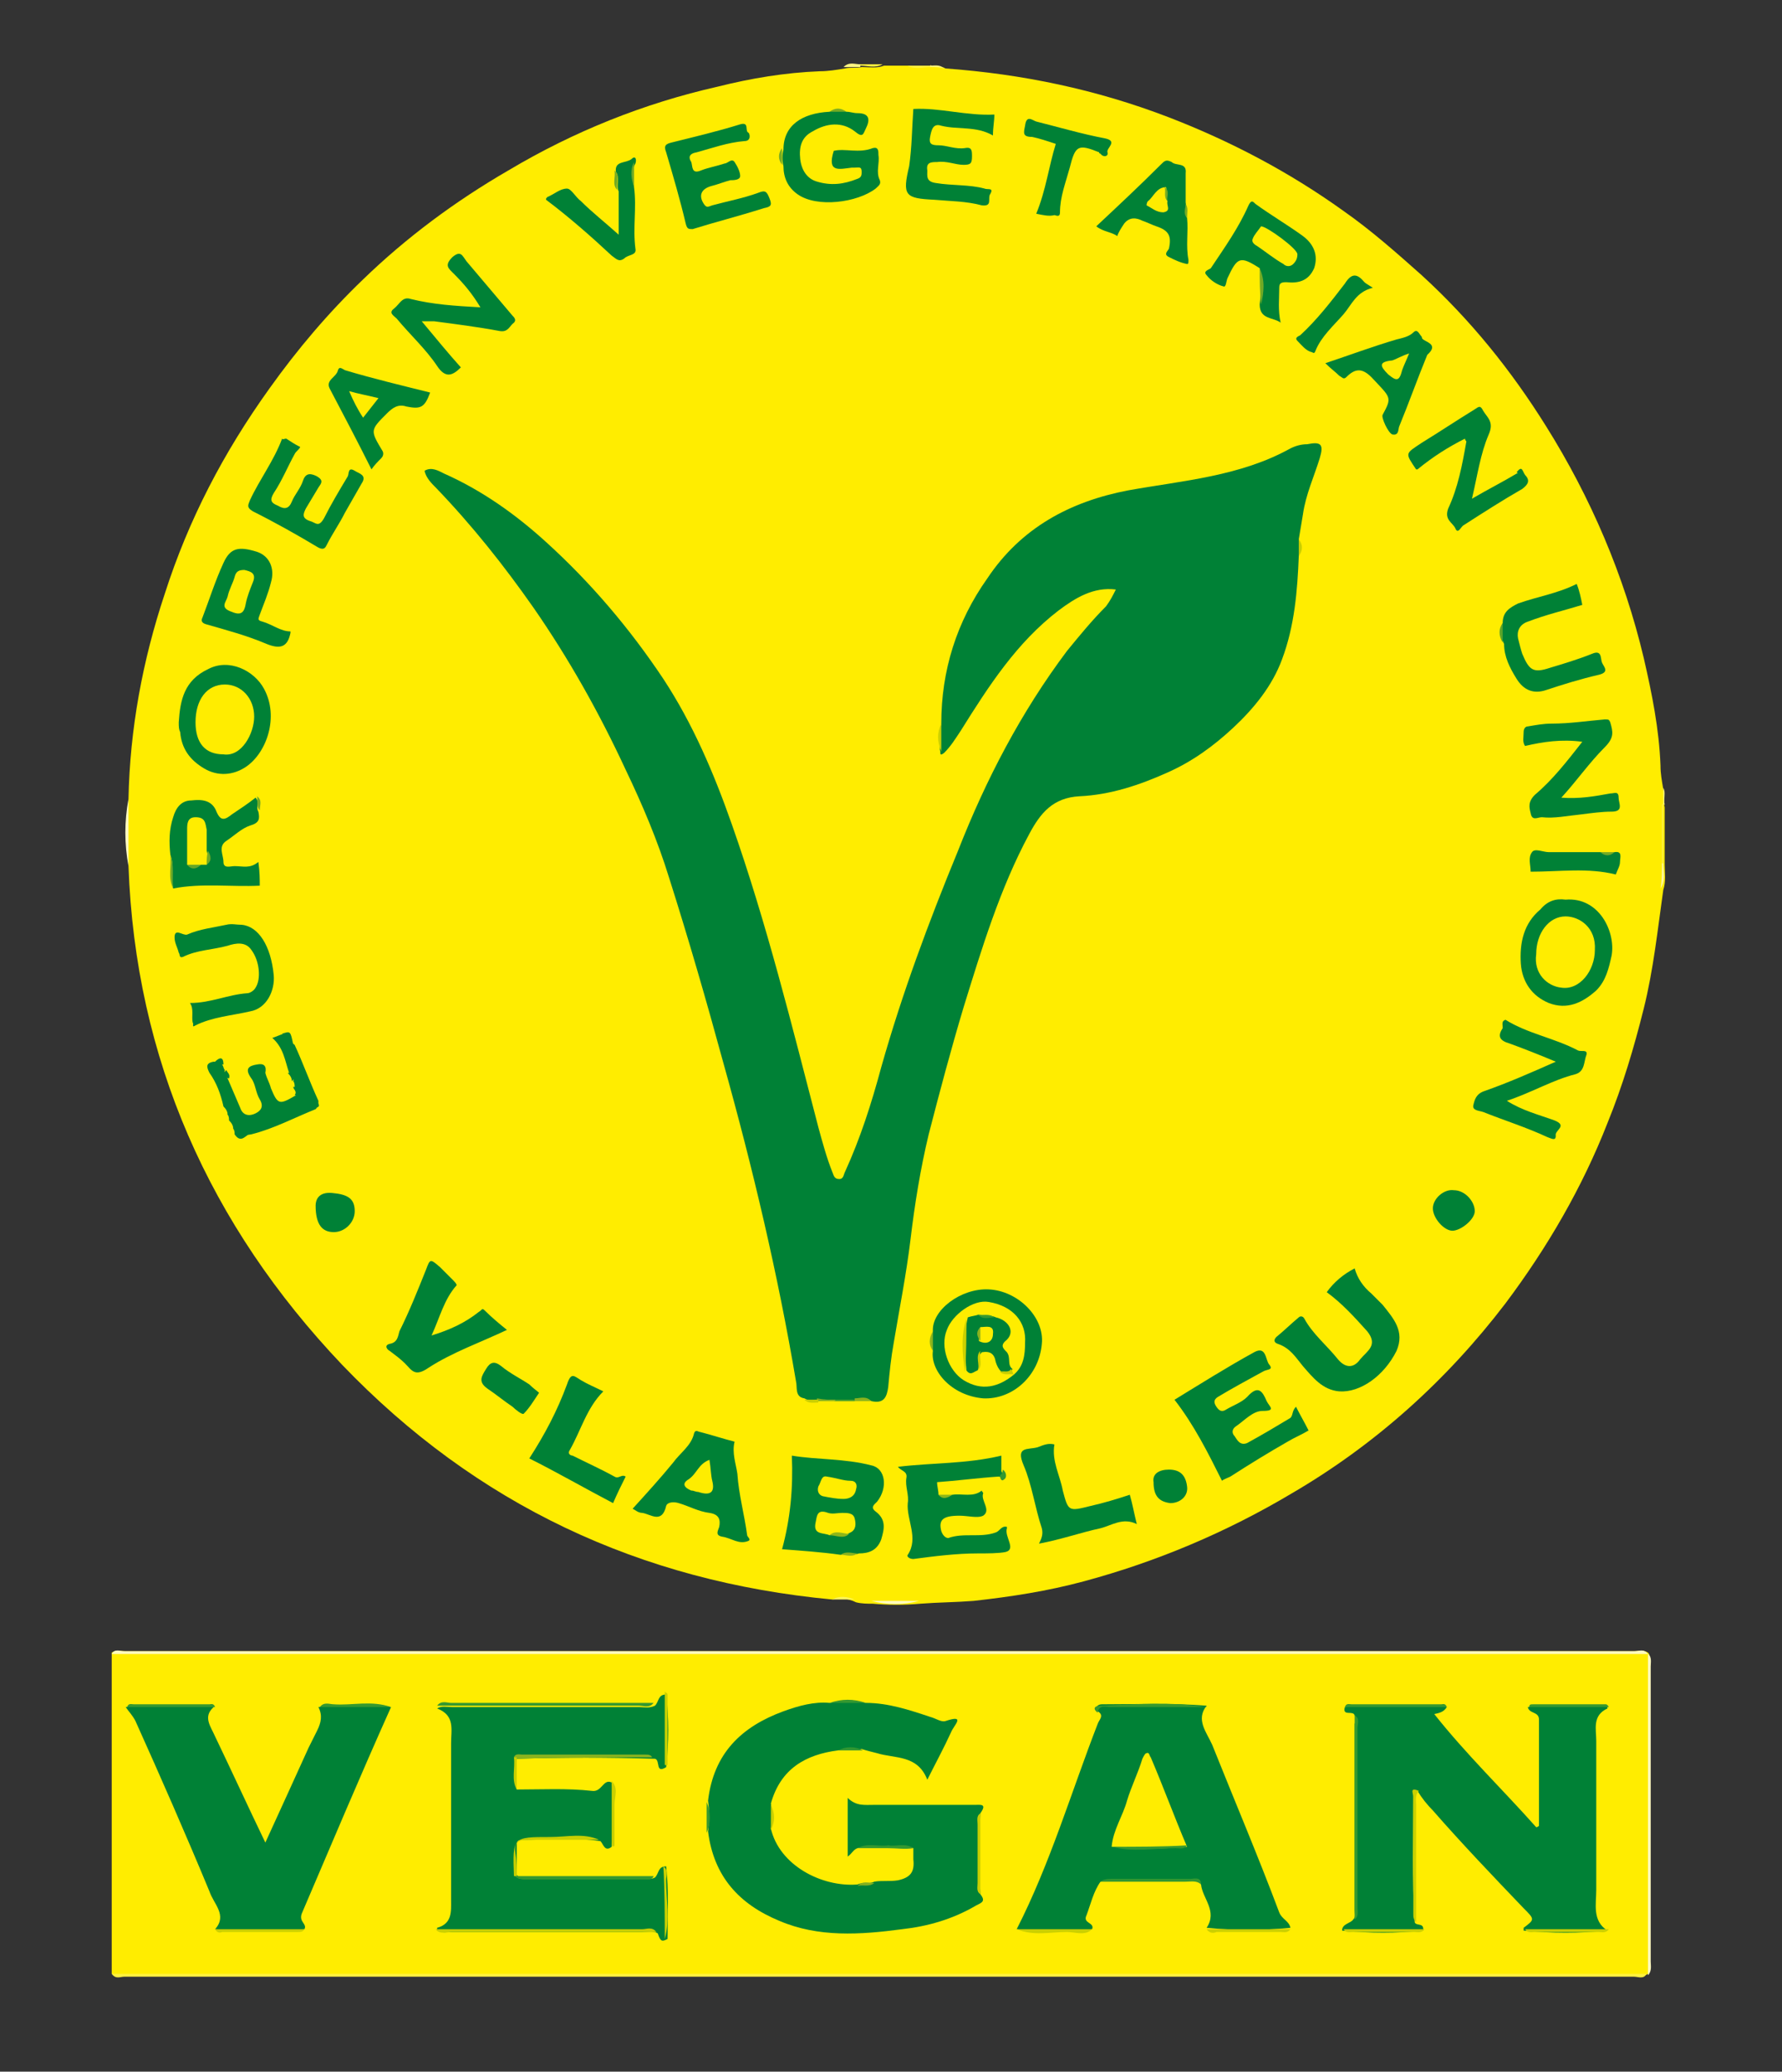 <?xml version="1.0" encoding="utf-8"?>
<!-- Generator: Adobe Illustrator 27.5.0, SVG Export Plug-In . SVG Version: 6.00 Build 0)  -->
<svg version="1.1" id="Layer_1" xmlns="http://www.w3.org/2000/svg" xmlns:xlink="http://www.w3.org/1999/xlink" x="0px" y="0px"
	 viewBox="0 0 127.6 148.3" style="enable-background:new 0 0 127.6 148.3;" xml:space="preserve">
<rect x="0" y="0" width="127.6" height="148.3" fill="#333333" stroke="none"/>
<style type="text/css">
	.st0{fill:#FFED00;}
	.st1{fill:#FFFABF;}
	.st2{fill:#FFF13F;}
	.st3{fill:#FFFAC0;}
	.st4{fill:#FFF140;}
	.st5{fill:#FFF89B;}
	.st6{fill:#FFF35A;}
	.st7{fill:#FFF13B;}
	.st8{fill:#FFF67F;}
	.st9{fill:#FFF682;}
	.st10{fill:#FFF679;}
	.st11{fill:#008136;}
	.st12{fill:#72AA25;}
	.st13{fill:#CBD000;}
	.st14{fill:#6CA826;}
	.st15{fill:#379930;}
	.st16{fill:#8DB41C;}
	.st17{fill:#5CA429;}
	.st18{fill:#339830;}
	.st19{fill:#84B120;}
	.st20{fill:#C8CF01;}
	.st21{fill:#77AC23;}
	.st22{fill:#8AB31E;}
	.st23{fill:#CBD001;}
	.st24{fill:#78AC22;}
	.st25{fill:#8DB519;}
	.st26{fill:#349830;}
	.st27{fill:#C9CF01;}
	.st28{fill:#359830;}
	.st29{fill:#CCD000;}
	.st30{fill:#369830;}
	.st31{fill:#319730;}
	.st32{fill:#C9CF00;}
	.st33{fill:#83B020;}
	.st34{fill:#8FB619;}
	.st35{fill:#FEED00;}
	.st36{fill:#66A627;}
	.st37{fill:#FEEC00;}
	.st38{fill:#72AA24;}
	.st39{fill:#389930;}
</style>
<g>
	<path class="st0" d="M59.6,114.5c-13.8-1.3-25.5-6.8-35.1-16.8C15,87.7,9.7,75.8,9.2,62c-0.1-1.6-0.1-3.2,0-4.8
		c0.1-5,1-9.9,2.6-14.7c1.7-5.3,4.2-10.1,7.5-14.7c2-2.8,4.2-5.4,6.7-7.8c3.1-3,6.6-5.6,10.4-7.8c4.7-2.8,9.7-4.8,15-6
		c2.4-0.6,4.8-1,7.3-1.1c0.6,0,1.2-0.1,1.8-0.2c0.4-0.1,0.8,0,1.2-0.1c0.5,0,1.1,0.1,1.6-0.1c0.6,0,1.2,0,1.8,0
		c0.5,0.2,1.1,0,1.6,0.1c0.3,0,0.7-0.1,1,0.1c5.5,0.4,10.8,1.5,16,3.5c4.4,1.7,8.6,3.9,12.5,6.7c2,1.4,3.8,3,5.6,4.6
		c3.5,3.2,6.4,6.8,8.9,10.8c3.2,5.1,5.6,10.7,7,16.6c0.6,2.6,1.1,5.1,1.2,7.7c0,0.6,0.1,1.1,0.2,1.7c0.1,0.4,0,0.9,0.1,1.3
		c0,1.4,0,2.7,0,4.1c0,0.6,0.1,1.2-0.1,1.8c-0.4,2.8-0.7,5.7-1.4,8.5c-0.7,2.8-1.5,5.5-2.6,8.2c-1.8,4.6-4.3,8.9-7.3,12.9
		c-4.2,5.5-9.3,10.1-15.3,13.6c-4.7,2.8-9.7,4.9-14.9,6.3c-2.6,0.7-5.2,1.1-7.9,1.4c-1.3,0.1-2.5,0.1-3.8,0.2
		c-1.1,0.1-2.3,0.1-3.4,0c-0.4,0-0.8,0-1.2-0.1C60.7,114.4,60.1,114.4,59.6,114.5z"/>
	<path class="st0" d="M8,141.3c0-7.7,0-15.3,0-23c0.3-0.2,0.6-0.1,1-0.1c36,0,72,0,108,0c0.3,0,0.7-0.1,1,0.1l0,0
		c0.2,0.2,0.1,0.4,0.1,0.7c0,7.2,0,14.5,0,21.7c0,0.2,0,0.4-0.1,0.6l0,0c-0.3,0.2-0.6,0.1-1,0.1c-36,0-72,0-108,0
		C8.7,141.4,8.3,141.5,8,141.3z"/>
	<path class="st1" d="M118,118.4c-0.9,0-1.8,0-2.7,0c-35.3,0-70.6,0-106,0c-0.4,0-0.9,0-1.3,0c0.2-0.4,0.6-0.2,0.9-0.2
		c36,0,72.1,0,108.1,0C117.4,118.2,117.7,118,118,118.4z"/>
	<path class="st2" d="M8,141.3c3.4,0,6.9,0,10.3,0c32.7,0,65.5,0,98.2,0c0.5,0,0.9,0,1.4,0c-0.2,0.4-0.6,0.2-0.9,0.2
		c-36,0-72.1,0-108.1,0C8.6,141.5,8.3,141.7,8,141.3z"/>
	<path class="st1" d="M118,141.4c0-6.9,0-13.7,0-20.6c0-0.8,0-1.6,0-2.4c0.3,0.2,0.2,0.6,0.2,0.9c0,7,0,14.1,0,21.1
		C118.2,140.7,118.3,141.1,118,141.4z"/>
	<path class="st3" d="M9.2,57.2c0,1.6,0,3.2,0,4.8C8.9,60.4,8.9,58.8,9.2,57.2z"/>
	<path class="st4" d="M119,61.8c0-1.4,0-2.8,0-4.2c0.1-0.1,0.1-0.1,0.1,0c0,1.4,0,2.8,0,4.2C119.1,61.8,119.1,61.9,119,61.8z"/>
	<path class="st1" d="M62.4,114.6c1.1,0,2.3,0,3.4,0C64.7,114.9,63.5,114.9,62.4,114.6z"/>
	<path class="st5" d="M119,61.8c0,0,0.1,0,0.1,0c0,0.6,0.2,1.2-0.2,1.8C119,63,119,62.4,119,61.8z"/>
	<path class="st6" d="M59.6,114.5c0.5-0.3,1.1-0.2,1.6,0C60.7,114.5,60.1,114.5,59.6,114.5z"/>
	<path class="st2" d="M63.2,4.6c-0.5,0.3-1.1,0.1-1.6,0.1c-0.1,0-0.1-0.1,0-0.1c0,0,0,0,0.1,0C62.1,4.6,62.7,4.6,63.2,4.6z"/>
	<path class="st7" d="M66.6,4.8c-0.5,0-1.1,0.2-1.6-0.1c0.5,0,1.1,0,1.6,0C66.7,4.6,66.7,4.7,66.6,4.8C66.7,4.7,66.6,4.8,66.6,4.8z"
		/>
	<path class="st8" d="M119.2,57.6c0,0-0.1,0-0.1,0c0-0.4,0-0.8,0-1.2C119.3,56.7,119.1,57.2,119.2,57.6z"/>
	<path class="st9" d="M61.6,4.6c0,0.1,0,0.1,0,0.2c-0.4,0-0.8,0-1.2,0C60.8,4.4,61.2,4.6,61.6,4.6z"/>
	<path class="st10" d="M66.6,4.8c0,0,0-0.1,0-0.1c0.3,0,0.7-0.1,1,0.2C67.3,4.8,67,4.8,66.6,4.8z"/>
	<path class="st11" d="M67.4,51.8c0-3.8,1.1-7.3,3.3-10.4c2.4-3.6,5.9-5.5,10.1-6.3c3.9-0.7,8-1,11.6-3c0.4-0.2,0.8-0.3,1.2-0.3
		c1-0.2,1.2,0,0.9,1c-0.4,1.3-1,2.6-1.2,4c-0.1,0.6-0.2,1.2-0.3,1.8c0.1,0.4,0.1,0.8,0,1.2c-0.1,2.5-0.3,5-1.2,7.4
		c-0.7,1.9-2,3.5-3.5,4.9c-1.4,1.3-2.9,2.4-4.7,3.2c-2,0.9-4.1,1.6-6.3,1.7c-1.9,0.1-2.8,1.2-3.6,2.7c-2.1,3.9-3.4,8.2-4.7,12.4
		c-0.9,3-1.7,6-2.5,9.1c-0.6,2.5-1,5-1.3,7.5c-0.3,2.5-0.8,5-1.2,7.4c-0.2,1.1-0.3,2.1-0.4,3.2c-0.1,0.7-0.3,1.2-1.2,1
		c-0.4-0.2-0.9,0-1.3-0.1c-0.4,0-0.9,0-1.3,0c-0.4,0-0.8,0-1.2,0c-0.3,0-0.7,0.1-1-0.1c-0.7-0.1-0.5-0.8-0.6-1.2
		c-1.3-7.7-3.1-15.3-5.2-22.8c-1.2-4.4-2.5-8.9-3.9-13.3c-0.8-2.6-1.9-5.2-3.1-7.7c-1.9-4.1-4.1-8-6.6-11.6c-2.1-3-4.4-5.9-7-8.6
		c-0.3-0.3-0.7-0.7-0.8-1.2c0.5-0.3,1,0,1.4,0.2c2.7,1.2,5.1,2.9,7.3,4.9c3.2,2.9,6,6.2,8.4,9.8c2.1,3.2,3.6,6.7,4.9,10.4
		c2.5,7.1,4.3,14.4,6.2,21.7c0.3,1.1,0.6,2.2,1,3.2c0.1,0.2,0.1,0.5,0.5,0.5c0.3,0,0.3-0.3,0.4-0.5c1.1-2.4,1.9-4.9,2.6-7.5
		c1.5-5.3,3.4-10.4,5.5-15.5c2-5.1,4.5-9.9,7.8-14.3c0.9-1.1,1.8-2.2,2.8-3.2c0.3-0.4,0.5-0.8,0.7-1.2c-1.6-0.2-2.9,0.6-4.1,1.5
		c-3,2.3-5,5.4-7,8.6c-0.4,0.6-0.7,1.1-1.2,1.6c-0.4,0.3-0.2-0.1-0.3-0.2C67.3,53.1,67.3,52.4,67.4,51.8z"/>
	<path class="st11" d="M60.2,111.3c-1.4-0.2-2.9-0.3-4.2-0.4c0.6-2.2,0.8-4.4,0.7-6.7c1.8,0.3,3.8,0.2,5.7,0.7
		c1,0.2,1.2,1.6,0.4,2.6c-0.2,0.2-0.5,0.4-0.1,0.7c0.8,0.6,0.6,1.3,0.4,2c-0.3,0.8-0.9,1-1.6,1C61,111.4,60.6,111.1,60.2,111.3z"/>
	<path class="st11" d="M92.8,100.7c0.3,0.6,0.6,1.1,0.9,1.7c-0.5,0.3-1,0.5-1.5,0.8c-1.4,0.8-2.7,1.6-4.1,2.5
		c-0.2,0.1-0.5,0.2-0.6,0.3c-1-2-2-4-3.4-5.8c1.8-1.1,3.7-2.3,5.7-3.4c0.9-0.5,0.8,0.6,1.1,0.9c0.3,0.4-0.2,0.3-0.5,0.5
		c-1.1,0.6-2.2,1.2-3.2,1.8c-0.3,0.2-0.3,0.4-0.1,0.7c0.2,0.3,0.4,0.4,0.7,0.2c0.5-0.3,1.1-0.5,1.5-0.9c0.8-0.9,1.1-0.4,1.4,0.3
		c0.2,0.4,0.7,0.7-0.3,0.7c-0.7,0-1.3,0.7-1.9,1.1c-0.3,0.2-0.3,0.5-0.1,0.7c0.2,0.3,0.4,0.7,0.9,0.5c1.1-0.6,2.1-1.2,3.1-1.8
		C92.6,101.3,92.5,101,92.8,100.7z"/>
	<path class="st11" d="M68.2,107c0.7-0.1,1.5,0.2,2.1-0.3c0,0.1,0.1,0.1,0.1,0.2c-0.2,0.5,0.6,1.2,0,1.6c-0.4,0.2-1.1,0-1.7,0
		c-1.2,0-1.5,0.3-1.3,1.1c0.1,0.3,0.3,0.5,0.5,0.5c1.1-0.4,2.3,0,3.4-0.4c0.3-0.1,0.4-0.5,0.8-0.4c0,0,0,0.1,0,0.1
		c-0.2,0.6,0.7,1.5-0.1,1.7c-0.5,0.1-1.3,0.1-2,0.1c-1.5,0-3.1,0.2-4.6,0.4c-0.3,0-0.5-0.2-0.4-0.3c0.8-1.2-0.1-2.5,0-3.7
		c0.1-0.6-0.2-1.2-0.1-1.8c0.1-0.5-0.4-0.5-0.6-0.8c2.5-0.3,4.9-0.2,7.4-0.8c0,0.3,0,0.7,0,1.1c0.1,0.2,0.2,0.5-0.2,0.4
		c-1.5,0.1-3,0.3-4.4,0.4c0,0.3,0.1,0.6,0.1,0.9C67.5,107.2,67.9,107.1,68.2,107z"/>
	<path class="st11" d="M95,92.5c0.5-0.7,1.2-1.3,2-1.7c0.2,0.7,0.6,1.3,1.2,1.8c0.3,0.3,0.5,0.5,0.8,0.8c0.8,1,1.6,1.9,1,3.3
		c-0.9,1.8-2.6,3-4.1,2.9c-1.2-0.1-1.9-1-2.6-1.8c-0.5-0.6-0.9-1.3-1.8-1.6c-0.3-0.1-0.3-0.3-0.1-0.5c0.5-0.4,1-0.9,1.6-1.4
		c0.1-0.1,0.3-0.1,0.4,0.1c0.6,1.1,1.6,1.9,2.4,2.9c0.5,0.6,1.1,0.7,1.6,0c0.5-0.6,1.3-1,0.5-2C97,94.3,96.1,93.3,95,92.5z"/>
	<path class="st11" d="M45.3,108c1-1.1,2-2.2,2.9-3.3c0.5-0.7,1.3-1.2,1.5-2.1c0.1-0.3,0.3-0.1,0.4-0.1c0.8,0.2,1.7,0.5,2.5,0.7
		c-0.2,0.8,0.1,1.6,0.2,2.3c0.1,1.5,0.5,2.9,0.7,4.4c0,0.1,0.3,0.3,0.1,0.4c-0.7,0.3-1.2-0.2-1.9-0.3c-0.5-0.1-0.3-0.4-0.2-0.7
		c0.1-0.5,0-0.9-0.7-1c-0.8-0.1-1.5-0.5-2.2-0.7c-0.3-0.1-0.8-0.1-0.9,0.2c-0.3,1.3-1.1,0.6-1.7,0.5C45.7,108.3,45.5,108.1,45.3,108
		z"/>
	<path class="st11" d="M32.7,92c-0.9,1-1.2,2.3-1.8,3.6c1.3-0.4,2.4-0.9,3.4-1.7c0.2-0.1,0.2-0.3,0.4-0.1c0.5,0.5,1.1,1,1.6,1.4
		c-1.9,0.9-3.9,1.6-5.6,2.7c-1,0.7-1.2,0.2-1.7-0.3c-0.3-0.3-0.7-0.6-1.1-0.9c-0.2-0.1-0.4-0.4,0-0.5c0.6-0.1,0.6-0.6,0.7-0.9
		c0.7-1.4,1.3-2.9,1.9-4.4c0.3-0.8,0.3-0.8,1-0.2c0.3,0.3,0.7,0.7,1,1C32.7,91.9,32.7,92,32.7,92z"/>
	<path class="st11" d="M90.2,19.2c-1.4-0.9-1.6-0.8-2.3,0.7c-0.1,0.2-0.1,0.7-0.3,0.6c-0.4-0.1-0.9-0.4-1.2-0.8
		c-0.3-0.3,0.2-0.4,0.3-0.5c1-1.5,2-2.9,2.7-4.5c0.2-0.4,0.3-0.3,0.5-0.1c1.1,0.8,2.3,1.5,3.4,2.3c0.8,0.6,1.1,1.4,0.8,2.3
		c-0.4,0.9-1.1,1.1-2,1c-0.4,0-0.5,0.1-0.5,0.4c0,0.8-0.1,1.6,0.1,2.5c-0.5-0.4-1.5-0.2-1.5-1.3C90.3,20.9,90.4,20.1,90.2,19.2z"/>
	<path class="st11" d="M12.2,61.2c-0.1-0.9-0.1-1.8,0.2-2.7c0.2-0.7,0.6-1.2,1.3-1.2c0.8-0.1,1.5,0,1.8,0.8c0.3,0.7,0.6,0.6,1.1,0.2
		c0.6-0.4,1.2-0.8,1.7-1.2c0.3,0.3,0,0.7,0.2,1c0.1,0.5,0.1,0.8-0.6,1c-0.6,0.2-1.1,0.7-1.7,1.1c-0.6,0.4-0.2,1-0.2,1.5
		c0,0.5,0.5,0.3,0.8,0.3c0.6,0,1.1,0.2,1.7-0.3c0.1,0.7,0.1,1.3,0.1,1.7c-2.1,0.1-4.1-0.2-6.2,0.2C12.2,62.8,12.5,61.9,12.2,61.2z"
		/>
	<path class="st11" d="M109.2,34c0.4,0.4,0.2,0.7-0.2,1c-1.4,0.8-2.8,1.7-4.2,2.6c-0.2,0.1-0.4,0.7-0.6,0.2
		c-0.2-0.4-0.8-0.6-0.5-1.4c0.7-1.5,1-3.1,1.3-4.8c0,0-0.1-0.1-0.1-0.2c-1.2,0.6-2.3,1.3-3.4,2.2c0,0,0,0-0.1,0
		c-0.8-1.2-0.8-1.1,0.4-1.9c1.3-0.8,2.5-1.6,3.8-2.4c0.3-0.2,0.4-0.3,0.6,0.1c0.3,0.5,0.8,0.8,0.4,1.7c-0.6,1.4-0.8,2.9-1.2,4.6
		c1.2-0.7,2.2-1.2,3.2-1.8C108.8,33.8,109,33.8,109.2,34z"/>
	<path class="st11" d="M111.8,57.1c1.3,0.1,2.4-0.1,3.5-0.3c0.3,0,0.6-0.2,0.6,0.3c0,0.4,0.4,1-0.5,1c-0.7,0-1.4,0.1-2.2,0.2
		c-1,0.1-1.9,0.3-2.8,0.2c-0.3,0-0.7,0.3-0.8-0.3c-0.1-0.4-0.2-0.8,0.3-1.3c1.3-1.1,2.3-2.4,3.4-3.8c-1.5-0.2-2.8,0-4.1,0.3
		c-0.2-0.3-0.1-0.6-0.1-1c0-0.2,0.1-0.4,0.3-0.4c0.6-0.1,1.1-0.2,1.7-0.2c1.3,0,2.6-0.2,3.8-0.3c0.3,0,0.3,0,0.4,0.2
		c0.2,0.7,0.3,1.1-0.4,1.8C113.8,54.6,112.9,55.9,111.8,57.1z"/>
	<path class="st11" d="M34.4,22c-0.6-1-1.2-1.7-1.9-2.4c-0.4-0.4-0.7-0.6-0.1-1.2c0.6-0.5,0.7-0.1,1,0.3c1.1,1.3,2.2,2.6,3.3,3.9
		c0.1,0.1,0.3,0.3,0.1,0.5c-0.3,0.2-0.4,0.7-1,0.6c-1.6-0.3-3.2-0.5-4.7-0.7c-0.2,0-0.5,0-0.9,0c1,1.2,1.9,2.3,2.8,3.3
		c-0.6,0.6-1.1,0.8-1.7-0.1c-0.8-1.2-1.9-2.2-2.9-3.4c-0.2-0.2-0.6-0.4-0.2-0.7c0.4-0.3,0.6-0.9,1.2-0.7C31,21.8,32.6,21.9,34.4,22z
		"/>
	<path class="st11" d="M107.8,73c1.6,1,3.5,1.3,5.2,2.2c0.2,0.1,0.7-0.1,0.6,0.3c-0.2,0.5-0.1,1.2-0.8,1.4c-1.6,0.4-3.1,1.3-4.9,1.9
		c1.1,0.7,2.3,1,3.4,1.4c1,0.4,0,0.7,0.1,1.1c0,0.4-0.3,0.2-0.6,0.1c-1.5-0.7-3.1-1.2-4.6-1.8c-0.3-0.1-0.8-0.1-0.7-0.5
		c0.1-0.4,0.2-0.8,0.8-1c1.7-0.6,3.3-1.3,5.1-2.1c-1.2-0.5-2.2-0.9-3.3-1.3c-0.7-0.2-0.9-0.5-0.5-1.1
		C107.6,73.3,107.5,73.1,107.8,73z"/>
	<path class="st11" d="M49.6,16.4c-0.3,0-0.4,0-0.5-0.4c-0.4-1.7-0.9-3.4-1.4-5.1c-0.2-0.5,0-0.6,0.4-0.7c1.6-0.4,3.3-0.8,4.9-1.3
		c0.7-0.2,0.3,0.5,0.6,0.6c0.1,0.1,0.2,0.6-0.3,0.6c-1.2,0.1-2.3,0.5-3.4,0.8c-0.6,0.1-0.6,0.4-0.4,0.7c0.1,0.3,0,0.9,0.7,0.6
		c0.5-0.2,1.1-0.3,1.7-0.5c0.2,0,0.5-0.4,0.7-0.1c0.2,0.3,0.4,0.7,0.4,1c0,0.3-0.5,0.3-0.7,0.3c-0.4,0.1-0.9,0.3-1.3,0.4
		c-0.8,0.2-1,0.7-0.6,1.3c0.2,0.3,0.3,0.2,0.6,0.1c1.1-0.3,2.2-0.5,3.3-0.9c0.5-0.2,0.6-0.1,0.8,0.4c0.2,0.5,0.1,0.6-0.4,0.7
		C52.8,15.5,51.2,15.9,49.6,16.4z"/>
	<path class="st11" d="M60.6,8c0.3,0,0.5,0.1,0.8,0.1c0.9,0,0.9,0.5,0.6,1.1c-0.2,0.4-0.2,0.7-0.8,0.2c-0.9-0.7-2-0.6-3,0
		c-0.8,0.4-1,1.1-0.9,2c0.1,0.8,0.5,1.4,1.2,1.6c1,0.3,1.9,0.2,2.9-0.2c0.3-0.1,0.3-0.3,0.3-0.5c0-0.4-0.2-0.3-0.5-0.3
		c-0.1,0-0.1,0-0.2,0c-0.9,0.1-1.8,0.4-1.3-1.2c0.8-0.2,1.8,0.2,2.8-0.2c0.4-0.1,0.4,0.2,0.4,0.5c0.1,0.6-0.2,1.2,0.1,1.8
		c0.1,0.3-0.1,0.4-0.3,0.6c-1.3,1-4.2,1.4-5.6,0.4c-0.7-0.5-1-1.2-1-2c-0.1-0.4-0.1-0.8,0-1.2C56.1,9,57.4,8.1,59.4,8
		C59.8,7.8,60.2,7.8,60.6,8z"/>
	<path class="st11" d="M12.8,51.7c0.1-1.6,0.4-3,2.1-3.8c1.5-0.8,3.3,0.1,4,1.4c1.1,2,0.2,4.6-1.3,5.6c-0.9,0.6-2,0.7-3,0.1
		c-1-0.6-1.6-1.4-1.7-2.6C12.8,52.2,12.8,52,12.8,51.7z"/>
	<path class="st11" d="M20.5,31.4c0.3,0.2,0.6,0.4,1,0.6c-0.1,0.2-0.3,0.3-0.4,0.5c-0.5,0.9-0.9,1.9-1.5,2.8
		c-0.3,0.5-0.2,0.7,0.3,0.9c0.5,0.3,0.8,0.2,1-0.3c0.2-0.5,0.6-0.9,0.8-1.5c0.2-0.6,0.6-0.5,1-0.3c0.5,0.3,0.3,0.5,0.1,0.8
		c-0.3,0.5-0.6,1-0.9,1.5c-0.2,0.4-0.3,0.7,0.3,0.9c0.4,0.1,0.6,0.5,1-0.2c0.5-1,1.1-2,1.7-3c0.1-0.2,0-0.7,0.5-0.4
		c0.3,0.2,0.9,0.3,0.5,0.9c-0.4,0.7-0.8,1.4-1.2,2.1c-0.4,0.8-0.9,1.5-1.3,2.3c-0.1,0.2-0.2,0.4-0.6,0.2c-1.5-0.9-3.1-1.8-4.7-2.6
		c-0.5-0.3-0.3-0.5-0.2-0.8c0.7-1.5,1.7-2.8,2.3-4.4C20.3,31.5,20.3,31.4,20.5,31.4z"/>
	<path class="st11" d="M112.1,64.4c2.4-0.2,3.6,2.3,3.3,4c-0.2,0.9-0.4,1.8-1.1,2.5c-1,0.9-2.1,1.4-3.4,0.9c-1.2-0.5-1.9-1.5-2-2.8
		c-0.1-1.5,0.2-2.9,1.4-3.9C110.8,64.5,111.4,64.3,112.1,64.4z"/>
	<path class="st11" d="M65.4,7.8c1.9-0.1,3.8,0.5,5.8,0.4c0,0.5-0.1,0.9-0.1,1.5C69.9,9,68.6,9.3,67.4,9c-0.6-0.2-0.7,0.3-0.8,0.8
		c-0.1,0.5,0.1,0.6,0.6,0.6c0.6,0,1.2,0.3,1.9,0.2c0.5-0.1,0.5,0.2,0.5,0.6c0,0.5-0.1,0.6-0.6,0.6c-0.6,0-1.2-0.3-1.9-0.2
		c-0.4,0-0.8,0-0.7,0.6c0,0.4-0.1,0.8,0.6,0.9c1.2,0.2,2.4,0.1,3.5,0.4c0.2,0.1,0.7-0.1,0.4,0.4c-0.2,0.3,0.2,0.9-0.6,0.8
		c-1.1-0.3-2.3-0.3-3.4-0.4c-2.1-0.1-2.3-0.3-1.8-2.4C65.3,10.5,65.3,9.2,65.4,7.8z"/>
	<path class="st11" d="M43.9,107.6c-2.1-1.1-4-2.2-6-3.2c1.1-1.7,2-3.4,2.7-5.3c0.3-0.9,0.5-0.6,1-0.3c0.5,0.3,1,0.5,1.6,0.8
		c-1.2,1.2-1.6,2.8-2.4,4.2c-0.2,0.3,0.1,0.4,0.2,0.4c1,0.5,2.1,1,3,1.5c0.3,0.2,0.5-0.2,0.8,0C44.5,106.3,44.2,106.9,43.9,107.6z"
		/>
	<path class="st11" d="M75.5,103.4c-0.2,1.2,0.4,2.2,0.6,3.3c0.4,1.5,0.4,1.5,2,1.1c0.9-0.2,1.9-0.5,2.8-0.8
		c0.2,0.7,0.3,1.3,0.5,2.1c-1-0.5-1.8,0.1-2.6,0.3c-1.4,0.3-2.8,0.8-4.4,1.1c0.2-0.4,0.3-0.7,0.2-1.1c-0.5-1.5-0.7-3.1-1.3-4.5
		c-0.6-1.4,0.3-1.1,1-1.3C74.8,103.4,75.1,103.3,75.5,103.4z"/>
	<path class="st11" d="M13.6,71.8c1.5,0,2.7-0.6,4.1-0.7c0.2,0,0.5-0.2,0.6-0.4c0.4-0.6,0.3-1.9-0.3-2.7c-0.4-0.6-1.1-0.5-1.7-0.3
		c-1.1,0.3-2.2,0.3-3.2,0.8c-0.3,0.1-0.2-0.2-0.3-0.3c-0.1-0.4-0.3-0.7-0.3-1.1c0-0.7,0.6-0.1,0.9-0.2c0.9-0.4,1.9-0.5,2.8-0.7
		c0.4-0.1,0.7,0,1.1,0c1.2,0.1,2.1,1.5,2.3,3.6c0.1,1.1-0.5,2.4-1.7,2.6c-1.3,0.3-2.7,0.4-3.9,1c-0.3,0.2-0.1-0.1-0.2-0.2
		C13.7,72.8,13.9,72.2,13.6,71.8z"/>
	<path class="st11" d="M66.8,95.3c-0.1-1.5,2-3.1,4-3c2.1,0.1,4,2,3.8,3.9c-0.2,2.3-2.1,4-4.2,3.9c-2.3-0.2-3.8-2-3.6-3.4
		C66.7,96.3,66.7,95.8,66.8,95.3z"/>
	<path class="st11" d="M107.6,44.6c0-0.8,0.5-1.1,1.1-1.4c1.4-0.5,2.8-0.7,4.2-1.4c0.2,0.5,0.3,1,0.4,1.5c-1.3,0.4-2.6,0.7-3.9,1.2
		c-0.6,0.2-0.8,0.7-0.7,1.2c0.1,0.4,0.2,0.8,0.3,1.1c0.5,1.2,0.8,1.4,2,1c1-0.3,2-0.6,3-1c0.7-0.3,0.6,0.3,0.7,0.6
		c0.1,0.3,0.6,0.7-0.2,0.9c-1.3,0.3-2.6,0.7-3.8,1.1c-0.9,0.3-1.6,0-2.1-0.8c-0.5-0.8-0.9-1.6-0.9-2.5
		C107.4,45.5,107.4,45,107.6,44.6z"/>
	<path class="st11" d="M20.8,45.2c0,0.1,0,0.1,0,0.1c-0.2,1-0.7,1.2-1.7,0.8c-1.4-0.6-2.9-1-4.3-1.4c-0.4-0.1-0.4-0.3-0.3-0.5
		c0.5-1.3,0.9-2.6,1.5-3.9c0.5-1.1,1.1-1.2,2.4-0.8c0.9,0.3,1.3,1.2,1,2.2c-0.2,0.8-0.5,1.5-0.8,2.3c-0.1,0.3-0.2,0.4,0.2,0.5
		C19.5,44.7,20.1,45.2,20.8,45.2z"/>
	<path class="st11" d="M85,15.6c0.1,1-0.1,2,0.1,3c0,0.2,0,0.3-0.1,0.3c-0.5-0.1-0.9-0.3-1.3-0.5c-0.4-0.2-0.1-0.4,0-0.6
		c0.2-0.9,0-1.3-0.9-1.6c-0.3-0.1-0.7-0.3-1-0.4c-0.4-0.2-0.9-0.3-1.3,0.2c-0.2,0.3-0.4,0.6-0.5,0.9c-0.4-0.3-1-0.3-1.5-0.7
		c1.6-1.5,3.1-2.9,4.6-4.4c0.3-0.3,0.4-0.4,0.8-0.2c0.3,0.3,1.1,0,1,0.8c0,0.7,0,1.4,0,2.1C85,14.9,84.8,15.3,85,15.6z"/>
	<path class="st11" d="M26.6,33.6c-1-2-2-3.9-3-5.8c-0.3-0.6,0.5-0.8,0.6-1.3c0.1-0.3,0.3-0.1,0.5,0c2,0.6,4.1,1.1,6.1,1.6
		c-0.4,1.1-0.7,1.2-1.7,1c-0.6-0.2-1,0.1-1.4,0.5c-1.2,1.2-1.2,1.2-0.3,2.7c0.1,0.2,0,0.4-0.1,0.5C27.1,33,26.8,33.3,26.6,33.6z"/>
	<path class="st11" d="M102.2,25.4c-0.7,1.7-1.3,3.4-2,5.1c-0.1,0.2,0,0.7-0.5,0.6c-0.3-0.1-0.8-1.2-0.7-1.4
		c0.7-1.3,0.6-1.2-0.8-2.7c-0.7-0.7-1.2-0.6-1.8,0c-0.2,0.2-0.3,0-0.5-0.1c-0.3-0.3-0.6-0.5-1-0.9c1.8-0.6,3.4-1.2,5.1-1.7
		c0.4-0.1,0.9-0.2,1.2-0.5c0.3-0.3,0.4,0.1,0.6,0.3C101.9,24.6,102.4,24.9,102.2,25.4z"/>
	<path class="st11" d="M16.8,81.2c0-0.1,0-0.3-0.1-0.4c0.1-0.3-0.1-0.5-0.3-0.6c0-0.1,0-0.3-0.1-0.4c0.1-0.3-0.1-0.5-0.3-0.6
		c-0.2-0.9-0.5-1.7-1-2.4c-0.2-0.4-0.3-0.7,0.3-0.8c0.2,0,0.4,0,0.6,0.2c0.1,0.1,0.1,0.3,0.2,0.4c-0.1,0.2,0.1,0.4,0.2,0.6
		c0.3,0.7,0.6,1.4,0.9,2.1c0.2,0.6,0.7,0.6,1.1,0.4c0.4-0.2,0.6-0.5,0.3-1c-0.3-0.5-0.3-1.1-0.6-1.5c-0.5-0.7-0.2-0.9,0.4-1
		c0.2,0.2,0.4,0.4,0.6,0.6c0.1,0.4,0.3,0.7,0.4,1.1c0.5,1.2,0.6,1.2,1.8,0.5c0.3-0.3,0.1-0.4-0.1-0.6c0-0.1,0-0.3-0.1-0.4
		c0.1-0.3-0.1-0.5-0.3-0.6c-0.3-0.9-0.4-1.8-1.2-2.5c0.3-0.1,0.5-0.2,0.8-0.3c0.4,0.1,0.5,0.6,0.8,0.8c0.6,1.3,1.1,2.7,1.7,4
		c0,0.2,0,0.4-0.2,0.6c-1.5,0.6-3,1.4-4.6,1.8C17.5,81.3,17.2,81.2,16.8,81.2z"/>
	<path class="st11" d="M45.4,13.4c0.2,1.5-0.1,2.9,0.1,4.4c0.1,0.5-0.5,0.4-0.8,0.7c-0.4,0.3-0.6,0-0.9-0.2c-1.5-1.4-3.1-2.8-4.7-4
		c0-0.1,0-0.1,0.1-0.2c0.5-0.2,0.9-0.6,1.4-0.6c0.3,0,0.6,0.6,1,0.9c0.8,0.8,1.7,1.5,2.7,2.4c0-1.2,0-2.2,0-3.1
		c-0.2-0.4,0.1-1-0.2-1.4c-0.1-0.8,0.7-0.6,1.1-0.9c0.3-0.3,0.4,0,0.3,0.3C45.2,12.2,45.3,12.8,45.4,13.4z"/>
	<path class="st11" d="M74.2,15.3c0.7-1.7,0.9-3.4,1.4-5c-0.6-0.2-1.2-0.4-1.7-0.5c-0.7,0-0.6-0.3-0.5-0.8c0.1-0.8,0.5-0.4,0.8-0.3
		c1.6,0.4,3.3,0.9,4.9,1.2c1,0.2,0.1,0.7,0.2,1c0.1,0.3-0.3,0.4-0.5,0.1c0,0-0.1,0-0.1-0.1c-1.5-0.6-1.7-0.5-2.1,1.1
		c-0.3,1.1-0.7,2.1-0.7,3.2c0,0.4-0.3,0.2-0.4,0.2C75.1,15.5,74.7,15.4,74.2,15.3z"/>
	<path class="st11" d="M98.3,20.6c-1.2,0.3-1.5,1.2-2.1,1.9c-0.7,0.8-1.6,1.6-2,2.6c-0.1,0.3-0.2,0.1-0.3,0.1
		c-0.4-0.1-0.7-0.5-1-0.8c-0.2-0.2,0-0.3,0.2-0.4c1.2-1.1,2.2-2.4,3.2-3.7c0.5-0.8,0.9-0.7,1.4-0.1C97.8,20.3,98,20.4,98.3,20.6z"/>
	<path class="st11" d="M115.6,61c0.6-0.1,0.4,0.4,0.4,0.7c0,0.3-0.2,0.6-0.3,0.9c-2-0.5-4-0.2-6.1-0.2c0,0.1,0,0,0,0
		c0-0.5-0.2-1,0.1-1.4c0.2-0.3,0.8,0,1.2,0c1.2,0,2.5,0,3.7,0C114.9,61.1,115.3,61.1,115.6,61z"/>
	<path class="st11" d="M38.6,99.7c-0.4,0.6-0.7,1.1-1.1,1.5c-0.1,0.1-0.6-0.3-0.8-0.5c-0.6-0.4-1.2-0.9-1.8-1.3
		c-0.7-0.5-0.4-0.9-0.1-1.4c0.3-0.5,0.6-0.6,1.1-0.2c0.6,0.5,1.4,0.9,2,1.3C38.2,99.4,38.5,99.6,38.6,99.7z"/>
	<path class="st11" d="M104.1,85.2c0.8,0,1.5,0.8,1.5,1.5c0,0.6-1,1.4-1.6,1.4c-0.6,0-1.4-0.9-1.4-1.6
		C102.6,85.8,103.4,85.1,104.1,85.2z"/>
	<path class="st11" d="M22.6,86.3c0-0.4,0.2-1,1.2-0.9c1.1,0.1,1.6,0.4,1.6,1.3c0,0.8-0.7,1.5-1.5,1.5
		C23.1,88.2,22.6,87.7,22.6,86.3z"/>
	<path class="st11" d="M82.6,106.1c-0.1-0.6,0.4-0.9,1.1-0.9c0.8,0,1.2,0.4,1.3,1.2c0.1,0.7-0.5,1.2-1.2,1.2
		C83,107.5,82.6,107.1,82.6,106.1z"/>
	<path class="st12" d="M12.2,61.2c0.3,0.8,0.1,1.6,0.2,2.4C12,62.8,12.3,62,12.2,61.2z"/>
	<path class="st12" d="M90.2,19.2c0.4,0.9,0.3,1.7,0.1,2.6C90.2,20.9,90.2,20.1,90.2,19.2z"/>
	<path class="st11" d="M102.2,25.4c-0.2-0.4-0.5-0.8-0.4-1.2C102,24.5,103.1,24.6,102.2,25.4z"/>
	<path class="st11" d="M21,74.8c-0.4-0.1-0.5-0.5-0.8-0.8C20.8,73.8,20.8,73.8,21,74.8z"/>
	<path class="st13" d="M67.4,51.8c0,0.7,0,1.3,0,2C67.1,53.1,67.1,52.4,67.4,51.8z"/>
	<path class="st14" d="M45.4,13.4c-0.2-0.6-0.3-1.2,0-1.8C45.4,12.2,45.4,12.8,45.4,13.4z"/>
	<path class="st11" d="M19,76.8c-0.4,0-0.5-0.2-0.6-0.6C18.9,76.1,19.1,76.3,19,76.8z"/>
	<path class="st11" d="M16.8,81.2c0.3-0.3,0.7,0,1,0C17.5,81.4,17.2,81.8,16.8,81.2z"/>
	<path class="st12" d="M44,12.2c0.4,0.4,0.1,0.9,0.2,1.4C43.8,13.2,44.1,12.7,44,12.2z"/>
	<path class="st15" d="M59.8,100.2c0.5,0,1,0,1.4,0c0.1,0,0.1,0.1,0,0.1c0,0,0,0-0.1,0c-0.5,0-0.9,0-1.4,0
		C59.8,100.3,59.7,100.3,59.8,100.2C59.7,100.2,59.8,100.2,59.8,100.2z"/>
	<path class="st11" d="M16.4,80.2c0.4,0,0.8,0.1,0.3,0.6C16.7,80.6,16.6,80.4,16.4,80.2z"/>
	<path class="st11" d="M21,77.8c0.2,0,0.5,0,0.5,0.3c0,0.3-0.2,0.3-0.4,0.3C21.3,78.1,21,78,21,77.8z"/>
	<path class="st16" d="M66.8,95.3c0,0.5,0,1,0,1.4C66.5,96.3,66.5,95.8,66.8,95.3z"/>
	<path class="st17" d="M107.6,44.6c0,0.5,0,1,0,1.4C107.3,45.5,107.3,45,107.6,44.6z"/>
	<path class="st11" d="M20.6,76.8c0.4,0,0.8,0.1,0.3,0.6C20.9,77.2,20.8,77,20.6,76.8z"/>
	<path class="st11" d="M16,79.2c0.4,0,0.8,0.1,0.3,0.6C16.3,79.6,16.2,79.4,16,79.2z"/>
	<path class="st11" d="M16,76.2c-0.2,0-0.4,0-0.6-0.2C15.7,75.7,16,75.6,16,76.2z"/>
	<path class="st16" d="M61.2,100.3c0-0.1,0-0.1,0-0.2c0.4,0,0.8-0.2,1.2,0.2C62,100.3,61.6,100.3,61.2,100.3z"/>
	<path class="st18" d="M71.6,105.6c0.2-0.1,0.2-0.3,0.2-0.4c0.3,0.2,0.3,0.6,0.1,0.7C71.7,106.1,71.6,105.8,71.6,105.6z"/>
	<path class="st19" d="M59.8,100.2c0,0,0,0.1,0,0.1c-0.4,0-0.8,0-1.2,0c-0.1,0-0.1-0.1-0.1-0.1c0,0,0-0.1,0-0.1
		C59,100.2,59.4,100.2,59.8,100.2z"/>
	<path class="st20" d="M93,39.8c0-0.4,0-0.8,0-1.2C93.3,39,93.3,39.4,93,39.8z"/>
	<path class="st21" d="M60.6,8c-0.4,0-0.8,0-1.2,0C59.8,7.7,60.2,7.7,60.6,8z"/>
	<path class="st21" d="M56,10.6c0,0.4,0,0.8,0,1.2C55.7,11.4,55.7,11,56,10.6z"/>
	<path class="st11" d="M22.4,79.3c0-0.2,0-0.4,0.2-0.6C22.9,79.1,23,79.3,22.4,79.3z"/>
	<path class="st22" d="M60.2,111.3c0.4-0.3,0.8-0.1,1.2-0.1C61,111.5,60.6,111.3,60.2,111.3z"/>
	<path class="st11" d="M109.2,34c-0.2,0-0.4,0-0.6-0.2C109,33.3,109,33.7,109.2,34z"/>
	<path class="st12" d="M18.6,58c-0.3-0.3-0.1-0.7-0.2-1C18.8,57.3,18.6,57.6,18.6,58z"/>
	<path class="st23" d="M58.6,100.2c0,0.1,0,0.1,0,0.2c-0.3,0-0.7,0.1-1-0.2C57.9,100.2,58.3,100.2,58.6,100.2z"/>
	<path class="st11" d="M16.4,77.2c-0.4-0.1-0.5-0.3-0.2-0.6C16.3,76.8,16.5,76.9,16.4,77.2z"/>
	<path class="st24" d="M85,15.6c-0.3-0.3-0.1-0.7-0.1-1C85.1,14.9,85,15.2,85,15.6z"/>
	<path class="st25" d="M68.2,107c-0.3,0.2-0.7,0.4-1,0C67.6,107,67.9,107,68.2,107z"/>
	<path class="st12" d="M115.6,61c-0.3,0.3-0.7,0.3-1,0C114.9,61,115.3,61,115.6,61z"/>
	<path class="st11" d="M97,122.8c-0.1-0.4-0.9,0.1-0.7-0.6c2.4-0.2,4.9-0.2,7.3,0c-0.2,0.3-0.4,0.4-0.9,0.5c2.3,2.9,4.9,5.4,7.3,8.1
		c0.1,0,0.2-0.1,0.2-0.1c0-2.5,0-5.1,0-7.6c0-0.6-0.7-0.4-0.8-0.9c1.9-0.2,3.8-0.2,5.7,0c0,0,0,0.1,0,0.1c-1.1,0.5-0.8,1.5-0.8,2.3
		c0,3.6,0,7.1,0,10.7c0,1-0.3,2.2,0.8,2.9c-2,0.2-4,0.2-6,0c0-0.1,0-0.2,0-0.2c0.8-0.6,0.8-0.6,0-1.4c-2.2-2.3-4.4-4.6-6.5-7
		c-0.4-0.4-0.8-0.9-1.1-1.4c-0.2,0-0.3,0.1-0.3,0.2c0,3.1-0.1,6.1,0.1,9.2c0.1,0.3,0.7,0,0.6,0.6c-1.9,0.2-3.8,0.2-5.8,0
		c0-0.5,0.6-0.5,0.8-0.8c0.2-0.2,0.1-0.4,0.1-0.7c0-4.4,0-8.8,0-13.3C97.1,123.2,97.2,123,97,122.8z"/>
	<path class="st11" d="M60,125.3c-2.3,0.3-4.1,1.3-4.8,3.8c0.1,0.6,0.1,1.2,0,1.8c0.6,2.6,3.6,4.2,6.2,4c0.4-0.2,0.8,0,1.2-0.2
		c0.5-0.1,1.1,0,1.7-0.1c0.9-0.2,1.2-0.6,1.1-1.5c0-0.3,0-0.5,0-0.8c-0.6-0.3-1.2-0.1-1.8-0.1c-0.7,0-1.5-0.1-2.2,0.1
		c-0.3,0.1-0.4,0.4-0.7,0.6c0-1.4,0-2.7,0-4.2c0.6,0.6,1.2,0.5,1.9,0.5c2.4,0,4.8,0,7.2,0c0.4,0,0.9-0.1,0.4,0.6
		c-0.1,1.9-0.1,3.9,0,5.8c0.4,0.5,0.1,0.6-0.3,0.8c-1.7,1-3.5,1.5-5.3,1.7c-3,0.4-6,0.6-8.8-0.6c-2.9-1.2-4.7-3.2-5.1-6.4
		c0.1-0.7,0.1-1.5,0-2.2c0.4-3.4,2.4-5.3,5.4-6.4c1.1-0.4,2.2-0.7,3.3-0.6c0.9-0.1,1.8-0.1,2.6,0c1.6,0,3.1,0.5,4.6,1
		c0.4,0.1,0.8,0.4,1.1,0.3c1.5-0.5,0.6,0.3,0.4,0.8c-0.5,1.1-1.1,2.2-1.7,3.4c-0.7-1.8-2.3-1.5-3.6-1.9c-0.4-0.1-0.8-0.2-1.1-0.3
		C61.2,125.2,60.6,125.2,60,125.3z"/>
	<path class="st11" d="M37,128.1c1.8,0,3.6-0.1,5.4,0.1c0.7,0.1,0.8-0.9,1.4-0.6c0.2,1.5,0.2,3,0,4.6c-0.5,0.4-0.6-0.2-0.8-0.4
		c-1.9-0.3-3.8-0.1-5.6-0.1c-0.4,0-0.4,0.2-0.4,0.5c0,0.7,0,1.4,0,2.1c0.1,0.2,0.3,0.2,0.5,0.2c3,0,5.9,0,8.9,0c0.2,0,0.3,0,0.5-0.1
		c0.3-0.3,0.2-0.8,0.8-0.8c0.2,1.7,0.1,3.5,0.1,5.2c-0.4,0.2-0.5,0.2-0.7-0.4c-0.3-0.2-0.7-0.1-1.1-0.1c-4.5,0-9.1,0-13.6,0
		c-0.4,0-0.7,0.1-1.1-0.1c0-0.1,0-0.2,0-0.2c1.1-0.3,1-1.2,1-2c0-3.7,0-7.5,0-11.2c0-1,0.3-2-1-2.5c0.3-0.2,0.7-0.1,1.1-0.1
		c4.5,0,9,0,13.4,0c0.3,0,0.7,0.1,1.1-0.1c0.3-0.3,0.2-0.8,0.8-0.8c0.2,1.7,0.2,3.4,0,5.2c-0.8,0.5-0.4-0.5-0.8-0.6
		c-3.3-0.1-6.6-0.1-9.9,0C36.9,126.5,36.8,127.3,37,128.1z"/>
	<path class="st11" d="M78.8,134.7c-0.5,0.7-0.7,1.6-1,2.4c-0.3,0.6,0.6,0.5,0.4,1c-1.8,0.2-3.6,0.2-5.4,0c2.4-4.7,3.9-9.8,5.8-14.7
		c0.1-0.3,0.5-0.6,0-0.9c-0.2-0.3,0-0.5,0.3-0.5c2.5,0,5-0.1,7.5,0.1c-0.8,1,0,1.9,0.4,2.8c1.6,4,3.3,8,4.8,12
		c0.2,0.5,0.7,0.6,0.8,1.1c-2,0.2-4,0.2-6,0c0.8-1.2-0.3-2.1-0.4-3.1c-0.1-0.3-0.3-0.3-0.5-0.3C83.2,134.7,81,134.6,78.8,134.7z"/>
	<path class="st11" d="M28,122.2c-2.2,4.9-4.3,9.9-6.4,14.8c-0.2,0.6,0.4,0.7,0.2,1.1c-2.1,0.2-4.2,0.2-6.4,0c0.9-1-0.1-1.8-0.4-2.7
		c-1.7-4.1-3.5-8.2-5.3-12.2c-0.2-0.4-0.5-0.7-0.7-1c2.1-0.2,4.2-0.2,6.3,0c-0.8,0.7-0.2,1.4,0.1,2.1c1.2,2.5,2.3,4.9,3.6,7.6
		c1.1-2.4,2.1-4.6,3.1-6.8c0.2-0.4,0.4-0.8,0.6-1.2c0.3-0.6,0.4-1.1,0.1-1.7C24.6,122,26.3,122,28,122.2z"/>
	<path class="st13" d="M31.2,138.1c4.9,0,9.8,0,14.8,0c0.3,0,0.7-0.2,1,0.2c-4.9,0-9.8,0-14.6,0C32,138.3,31.5,138.5,31.2,138.1z"/>
	<path class="st26" d="M46.8,121.9c-0.3,0.4-0.7,0.2-1.1,0.2c-4.8,0-9.6,0-14.4,0c0.3-0.4,0.7-0.2,1-0.2
		C37.1,121.9,41.9,121.9,46.8,121.9z"/>
	<path class="st26" d="M97,122.8c0.4,0.2,0.2,0.6,0.2,0.9c0,4.3,0,8.5,0,12.8c0,0.3,0.1,0.7-0.2,0.9C97,132.5,97,127.6,97,122.8z"/>
	<path class="st26" d="M46.8,134.3c-0.1,0.3-0.4,0.2-0.6,0.2c-2.9,0-5.8,0-8.7,0c-0.2,0-0.5,0-0.6-0.2c0.1-0.1,0.1-0.1,0.2,0
		C40.3,134.3,43.5,134.3,46.8,134.3z"/>
	<path class="st22" d="M36.8,125.8c0.1-0.3,0.4-0.2,0.6-0.2c2.9,0,5.9,0,8.8,0c0.2,0,0.4,0,0.5,0.2c-3.3,0-6.5,0-9.8,0.1
		C37,125.9,36.9,125.9,36.8,125.8z"/>
	<path class="st13" d="M101.4,137.6c-0.2-0.2-0.2-0.4-0.2-0.6c0-2.8,0-5.6,0-8.4c0-0.2-0.3-0.7,0.4-0.4c-0.3,0.3-0.2,0.7-0.2,1
		C101.4,132,101.4,134.8,101.4,137.6z"/>
	<path class="st27" d="M37,134.3L37,134.3c-0.1,0-0.2,0-0.2,0c-0.1-2.8-0.1-2.8,2.6-2.8c1.2,0,2.4-0.3,3.5,0.2c-1.7,0-3.4,0-5.1,0
		c-0.7,0-1,0.2-0.9,0.9C37,133.2,37,133.8,37,134.3z"/>
	<path class="st28" d="M86.4,122.2c-2.3,0-4.6,0-6.9,0c-0.3,0-0.8-0.2-0.9,0.4c-0.4-0.3-0.2-0.5,0.2-0.5
		C81.3,122,83.8,121.8,86.4,122.2C86.3,122.1,86.4,122.1,86.4,122.2z"/>
	<path class="st26" d="M103.6,122.2c-2.4,0-4.9,0-7.3,0c0.1-0.3,0.3-0.2,0.5-0.2c2.1,0,4.2,0,6.4,0
		C103.3,122,103.5,121.9,103.6,122.2z"/>
	<path class="st26" d="M78.8,134.7c0.2-0.2,0.6-0.2,0.9-0.2c1.8,0,3.7,0,5.5,0c0.3,0,0.8-0.2,0.8,0.4c-0.3-0.3-0.7-0.2-1.1-0.2
		C82.8,134.7,80.8,134.7,78.8,134.7z"/>
	<path class="st26" d="M15.4,122.2c-2.1,0-4.2,0-6.3,0c0.1-0.3,0.3-0.2,0.5-0.2c1.8,0,3.6,0,5.4,0C15.1,122,15.3,121.9,15.4,122.2z"
		/>
	<path class="st13" d="M15.4,138.1c2.1,0,4.2,0,6.4,0c-0.1,0.2-0.3,0.2-0.5,0.2c-1.8,0-3.6,0-5.4,0
		C15.7,138.4,15.5,138.3,15.4,138.1z"/>
	<path class="st13" d="M109.2,138.1c2,0,4,0,6,0c-0.2,0.3-0.5,0.2-0.7,0.2c-1.5,0-3,0-4.6,0C109.7,138.3,109.4,138.4,109.2,138.1z"
		/>
	<path class="st29" d="M86.4,138.1c2,0,4,0,6,0c-0.2,0.3-0.5,0.2-0.7,0.2c-1.5,0-3,0-4.6,0C86.9,138.4,86.6,138.4,86.4,138.1z"/>
	<path class="st26" d="M115.2,122.2c-1.9,0-3.8,0-5.7,0c0-0.2,0.1-0.2,0.3-0.2c1.7,0,3.4,0,5.2,0C115,122,115.1,122,115.2,122.2z"/>
	<path class="st13" d="M70.2,135.6c-0.3-0.2-0.2-0.5-0.2-0.8c0-1.4,0-2.8,0-4.2c0-0.3-0.1-0.6,0.2-0.8
		C70.2,131.7,70.2,133.6,70.2,135.6z"/>
	<path class="st29" d="M96.2,138.1c1.9,0,3.8,0,5.8,0c-0.2,0.3-0.5,0.2-0.7,0.2c-1.5,0-2.9,0-4.4,0
		C96.7,138.3,96.4,138.4,96.2,138.1z"/>
	<path class="st13" d="M47.6,126.3c0-1.7,0-3.4,0-5.2c0.1,0.1,0.2,0.1,0.2,0.2c0,1.7,0,3.3,0,5C47.8,126.4,47.7,126.4,47.6,126.3
		C47.7,126.4,47.6,126.4,47.6,126.3z"/>
	<path class="st13" d="M72.8,138.1c1.8,0,3.6,0,5.4,0c-0.5,0.5-1.2,0.2-1.8,0.2C75.2,138.3,74,138.6,72.8,138.1z"/>
	<path class="st26" d="M28,122.2c-1.7,0-3.4,0-5.1,0c0.3-0.4,0.7-0.2,1-0.2C25.2,122.1,26.6,121.7,28,122.2z"/>
	<path class="st29" d="M47.6,138.8c0-1.7,0-3.5-0.1-5.2c0.4,0.3,0.2,0.7,0.2,1C47.7,136,48,137.4,47.6,138.8z"/>
	<path class="st13" d="M43.8,132.1c0-1.5,0-3,0-4.6c0.5,0.5,0.2,1.1,0.2,1.7c0,1,0,1.9,0,2.9C44,132.2,43.9,132.2,43.8,132.1
		C43.9,132.2,43.8,132.2,43.8,132.1z"/>
	<path class="st30" d="M62,121.9c-0.9,0-1.8,0-2.6,0C60.3,121.6,61.1,121.6,62,121.9z"/>
	<path class="st13" d="M36.8,125.8c0.1,0,0.1,0,0.2,0c0,0.8,0,1.6,0,2.3C36.6,127.4,36.9,126.6,36.8,125.8z"/>
	<path class="st26" d="M50.6,129c0.3,0.7,0.3,1.5,0,2.2C50.6,130.4,50.6,129.7,50.6,129z"/>
	<path class="st26" d="M61.4,132.3c0.7-0.4,1.5-0.1,2.2-0.2c0.1,0,0.1,0.1,0.1,0.1c0,0,0,0.1-0.1,0.1
		C62.9,132.3,62.1,132.3,61.4,132.3z"/>
	<path class="st31" d="M60,125.3c0.6-0.3,1.2-0.3,1.8,0C61.2,125.3,60.6,125.3,60,125.3z"/>
	<path class="st32" d="M55.2,131c0-0.6,0-1.2,0-1.8C55.5,129.8,55.5,130.4,55.2,131z"/>
	<path class="st26" d="M63.6,132.3c0-0.1,0-0.1,0-0.2c0.6,0.1,1.2-0.2,1.8,0.2C64.8,132.4,64.2,132.3,63.6,132.3z"/>
	<path class="st33" d="M62.6,134.8c-0.4,0.3-0.8,0.1-1.2,0.2C61.8,134.6,62.2,134.8,62.6,134.8z"/>
	<path class="st0" d="M59.4,109.9c-0.4-0.2-1.2,0-1-0.9c0.1-0.5,0.1-1,0.9-0.7c0.3,0.1,0.7,0,1,0c0.4,0,0.8,0,0.9,0.4
		c0.1,0.4,0.1,0.8-0.3,1C60.4,110,59.8,109.7,59.4,109.9z"/>
	<path class="st0" d="M59.2,105.7c0.7,0.1,1.2,0.3,1.7,0.3c0.4,0,0.5,0.3,0.4,0.6c-0.1,0.6-0.6,0.7-0.9,0.7c-0.5,0-1-0.1-1.5-0.2
		c-0.3-0.1-0.4-0.4-0.3-0.7C58.8,106.1,58.8,105.6,59.2,105.7z"/>
	<path class="st34" d="M59.4,109.9c0.4-0.4,1-0.1,1.4-0.1C60.4,110.2,59.9,109.9,59.4,109.9z"/>
	<path class="st35" d="M50.8,104.5c0.1,0.6,0.1,1.1,0.2,1.5c0.2,0.8-0.1,1.1-1,0.8c-0.2,0-0.3-0.1-0.5-0.1c-0.5-0.2-0.7-0.5-0.2-0.8
		C49.9,105.5,50,104.8,50.8,104.5z"/>
	<path class="st0" d="M90.3,16.2c0.4,0,2.6,1.6,2.6,2c0,0.3-0.1,0.5-0.3,0.7c-0.2,0.2-0.5,0.2-0.7,0c-0.7-0.4-1.3-0.9-1.9-1.3
		c-0.2-0.1-0.4-0.3-0.3-0.5C89.8,16.8,90.1,16.5,90.3,16.2z"/>
	<path class="st0" d="M14.8,61.9c-0.1,0-0.2,0-0.4,0c-0.3,0.1-0.7,0.2-1,0c0-0.8,0-1.7,0-2.5c0-0.4,0-0.9,0.6-0.9
		c0.7,0,0.7,0.4,0.8,0.9c0,0.5,0,1,0,1.5C14.9,61.3,15,61.6,14.8,61.9z"/>
	<path class="st12" d="M14.8,61.9c0-0.3,0-0.7,0.1-1C15.1,61.3,15.2,61.6,14.8,61.9z"/>
	<path class="st36" d="M13.4,61.9c0.3,0,0.7,0,1,0C14.1,62.2,13.7,62.3,13.4,61.9z"/>
	<path class="st0" d="M16,54c-1.3,0-2-0.8-2-2.3c0-1.6,0.8-2.7,2.1-2.7c1.2,0,2.1,1,2.1,2.3C18.2,52.5,17.3,54.2,16,54z"/>
	<path class="st0" d="M110,68.3c0-1.5,0.9-2.7,2.1-2.7c1,0,2.2,0.8,2.1,2.4c0,1.5-1.1,2.9-2.4,2.7C110.8,70.6,109.8,69.7,110,68.3z"
		/>
	<path class="st0" d="M72.6,98.4c-1.1,0.9-2.3,1.2-3.6,0.4c-1.1-0.7-1.7-2.4-1.2-3.6c0.4-1.1,1.9-2.2,3-2c1.8,0.3,2.7,1.5,2.6,2.9
		C73.4,97,73.3,97.8,72.6,98.4c-0.1-0.1-0.3-0.2-0.4-0.4c-0.2-0.8-0.9-1.5-0.4-2.5c0.3-0.5-0.2-0.8-0.7-1c-0.3-0.1-0.7-0.1-1.1-0.1
		c-0.3,0.1-0.5,0.1-0.7,0.3c-0.3,1-0.1,2-0.1,3.1c0.2,0.2,0.3,0.2,0.5,0c0.2-0.4,0-0.8,0.4-1.2c1.2-0.4,1.1,0.8,1.6,1.2
		C72,98.2,72.4,98.1,72.6,98.4z"/>
	<path class="st35" d="M17.5,40.8c0.4,0.1,0.9,0.2,0.6,0.9c-0.2,0.5-0.4,1-0.5,1.5c-0.1,0.6-0.3,0.9-1,0.6c-0.9-0.3-0.4-0.7-0.3-1.1
		c0.1-0.5,0.4-1,0.5-1.4C16.9,40.9,17.1,40.8,17.5,40.8z"/>
	<path class="st37" d="M83.6,14.4c-0.1,0.3,0.3,0.7-0.3,0.8c-0.5,0-0.8-0.3-1.2-0.5c0,0,0-0.2,0.1-0.3c0.4-0.3,0.6-1,1.3-1
		C83.6,13.7,83.4,14.1,83.6,14.4z"/>
	<path class="st38" d="M83.6,14.4c-0.3-0.3-0.1-0.7-0.2-1C83.8,13.7,83.5,14.1,83.6,14.4z"/>
	<path class="st0" d="M27.1,28.5c-0.4,0.5-0.7,0.9-1.1,1.4c-0.4-0.6-0.7-1.2-1-1.9C25.7,28.2,26.3,28.3,27.1,28.5z"/>
	<path class="st37" d="M100.9,25.3c-0.2,0.5-0.4,0.9-0.5,1.2c-0.2,0.8-0.4,0.8-1,0.3c-0.6-0.6-0.7-0.9,0.3-1
		C100,25.7,100.3,25.5,100.9,25.3z"/>
	<path class="st0" d="M79.6,132.2c0.1-1.2,0.8-2.2,1.1-3.3c0.3-1,0.8-2,1.1-3c0.1-0.2,0.2-0.4,0.3-0.4c0.2-0.1,0.2,0.2,0.3,0.3
		c0.9,2.1,1.7,4.3,2.6,6.4C83.2,132.4,81.4,132.3,79.6,132.2z"/>
	<path class="st26" d="M79.6,132.2c1.8,0,3.6,0,5.4-0.1c-0.2,0.3-0.5,0.2-0.8,0.2C82.7,132.3,81.1,132.6,79.6,132.2z"/>
	<path class="st11" d="M70,98.1c-0.3,0.1-0.5,0.4-0.8,0c-0.1-1.3-0.2-2.5,0.1-3.8c0.3-0.1,0.5-0.1,0.8-0.2c0.4,0.2,0.8,0,1.2,0.2
		c0.9,0.2,1.4,1,0.8,1.6c-0.5,0.4-0.3,0.6,0,0.9c0.3,0.4,0,0.9,0.4,1.2c-0.2,0.5-0.5,0.3-0.8,0.2c-0.2-0.2-0.3-0.4-0.4-0.7
		c-0.1-0.6-0.4-0.8-1-0.7C69.9,97.2,70.3,97.7,70,98.1z"/>
	<path class="st13" d="M69.2,94.4c0,1.3,0,2.5-0.1,3.8C68.9,96.9,68.8,95.6,69.2,94.4z"/>
	<path class="st13" d="M70,98.1c0.2-0.4-0.2-1,0.2-1.4C70.1,97.2,70.4,97.8,70,98.1z"/>
	<path class="st27" d="M71.6,98.2c0.3-0.1,0.6,0.1,0.8-0.2c0.1,0.1,0.1,0.3,0.2,0.4c0,0,0,0,0,0C72.3,98.3,71.9,98.5,71.6,98.2z"/>
	<path class="st39" d="M71.2,94.3c-0.4,0-0.8,0.2-1.2-0.2C70.4,94.2,70.8,94,71.2,94.3z"/>
	<path class="st0" d="M70.2,95c0.4,0,1-0.2,0.9,0.5c0,0.5-0.4,0.8-1,0.5C70.1,95.6,70,95.3,70.2,95z"/>
	<path class="st22" d="M70.2,95c0,0.3,0,0.7,0,1C69.9,95.6,69.9,95.3,70.2,95z"/>
</g>
</svg>
